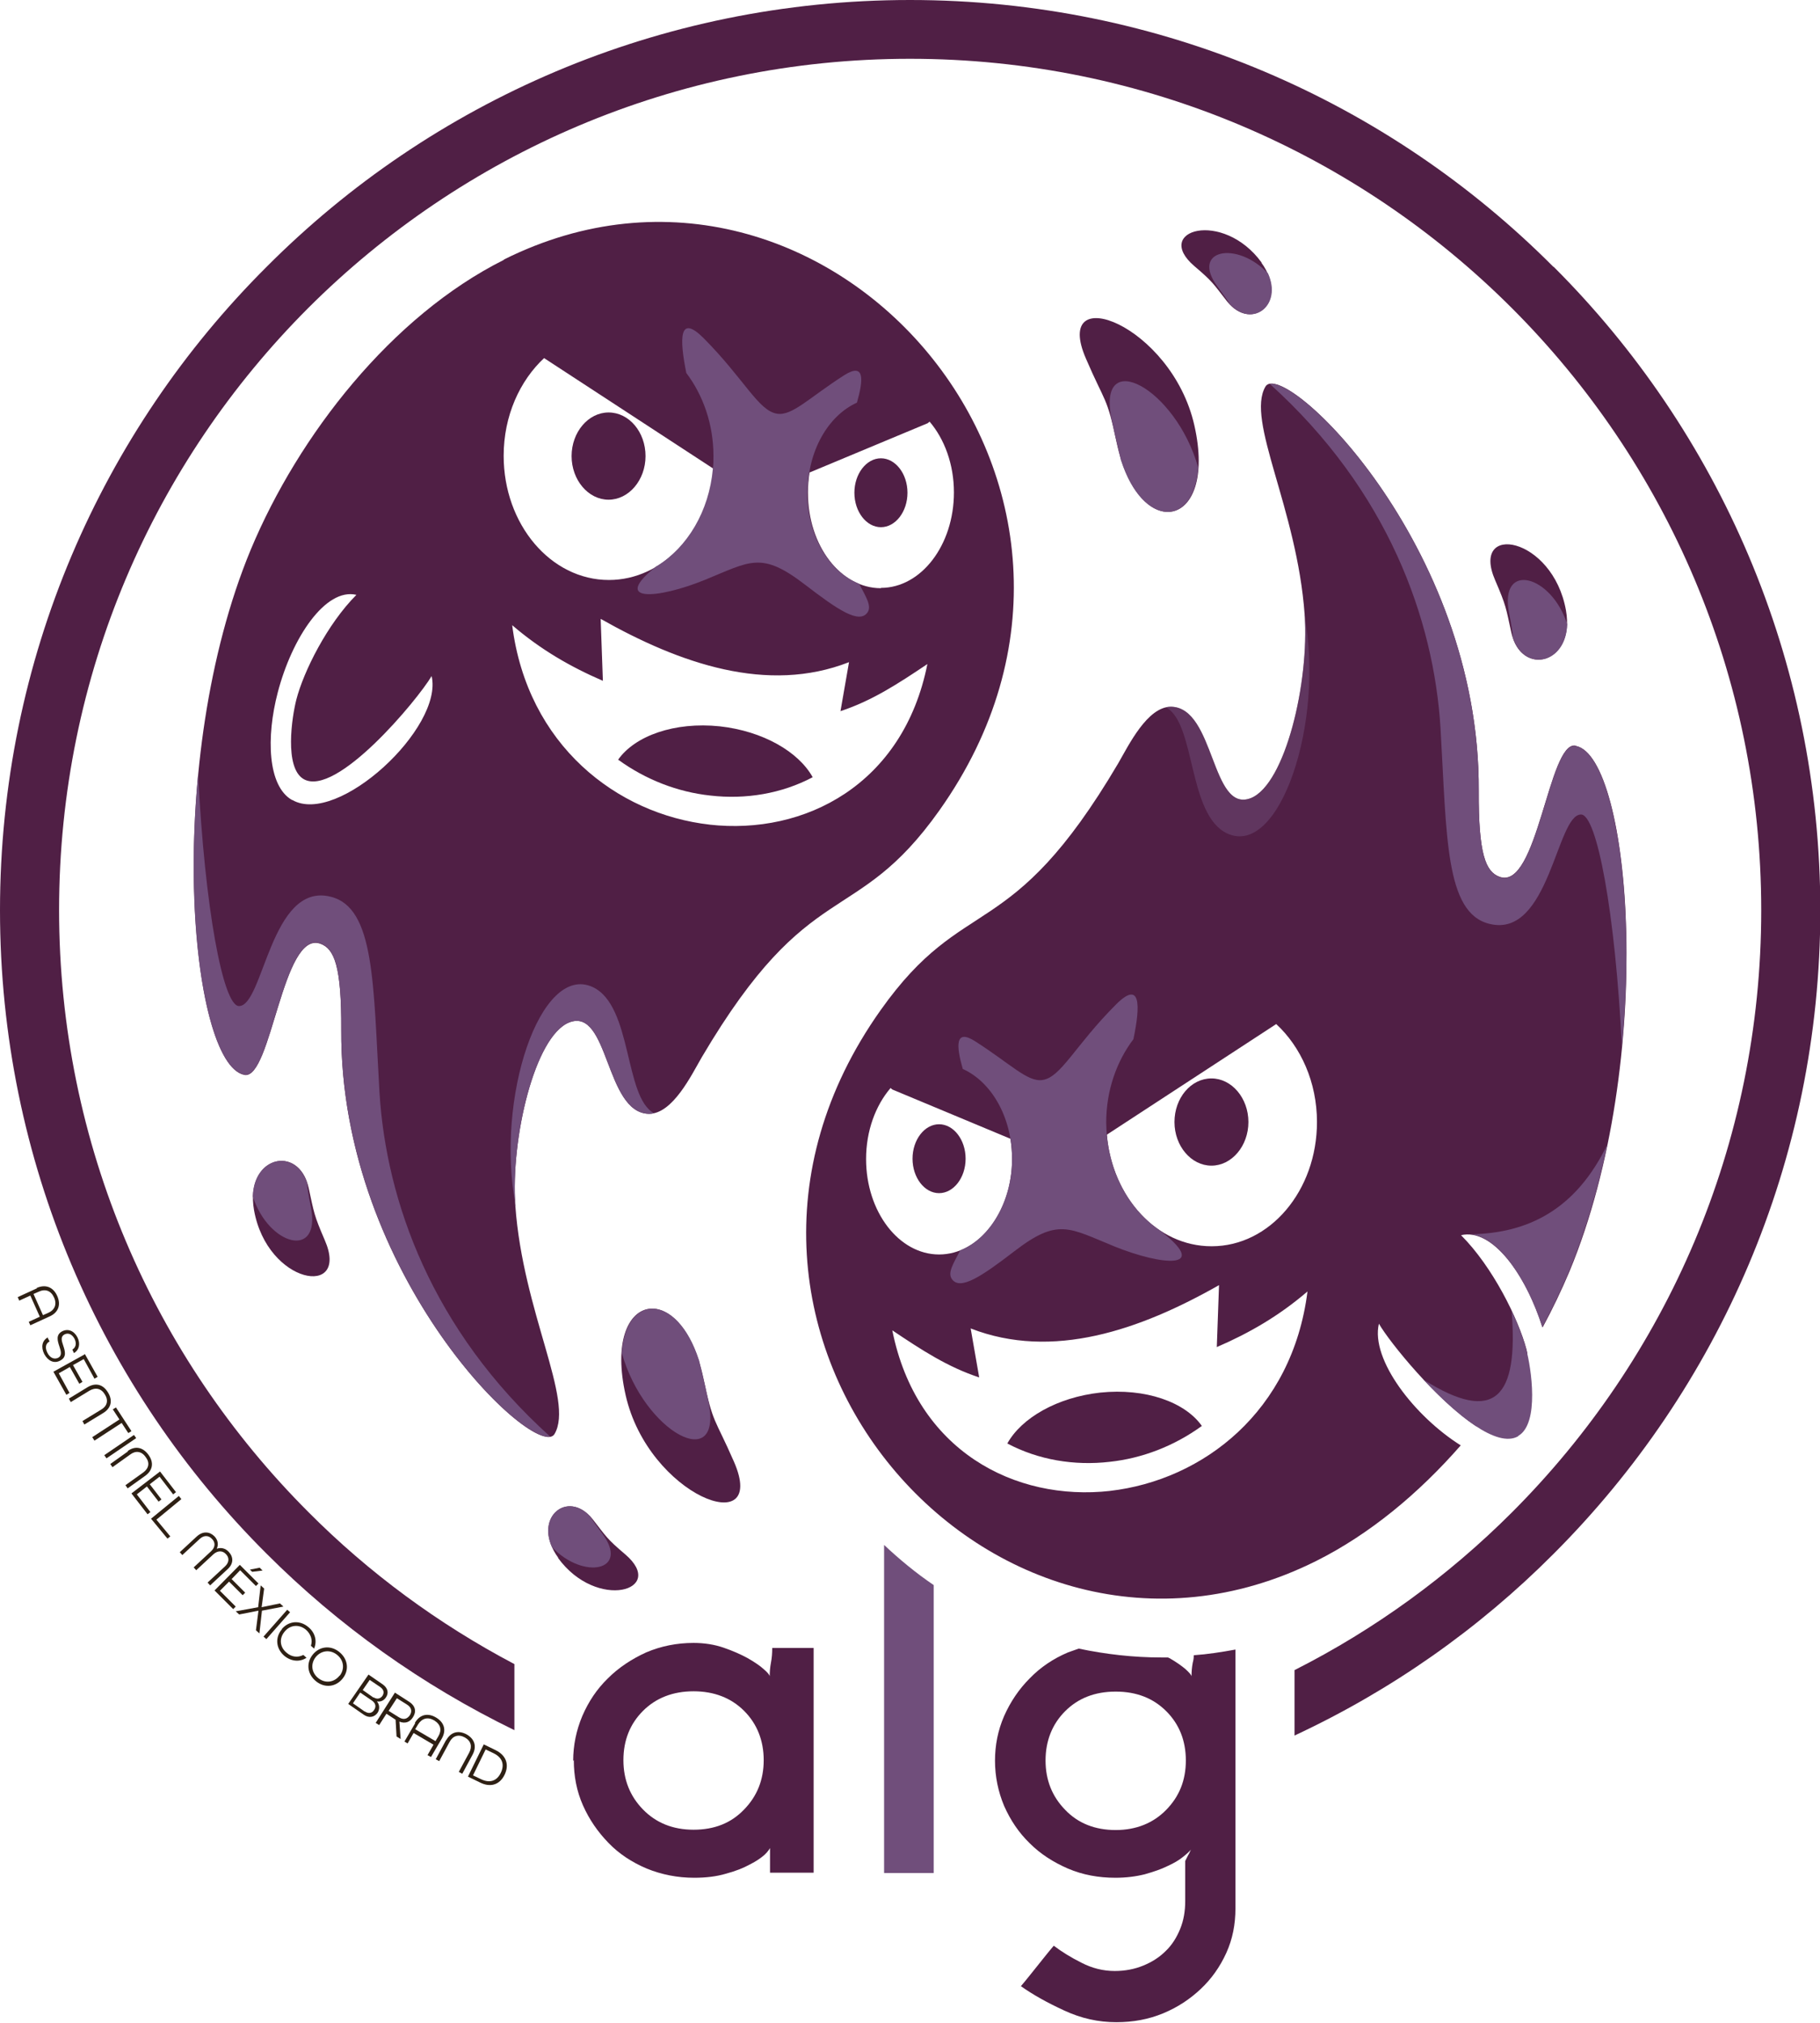 <?xml version="1.0" encoding="UTF-8"?><svg id="uuid-5e60d338-cef8-433d-a27c-7c6507a7a707" xmlns="http://www.w3.org/2000/svg" viewBox="0 0 57.6 64"><defs><style>.uuid-50d9f8a9-bc55-4711-bf58-0307d422ca6b,.uuid-7c3d6da6-54f4-45fd-a6bb-9dc4ed27d052,.uuid-963c6a03-cdd7-490d-acd2-ae8ffeeb4a68{fill:#704e7b;}.uuid-eb33dbf7-30d2-4d38-bfa6-95d7ac60141a{fill:#2e2014;}.uuid-7c3d6da6-54f4-45fd-a6bb-9dc4ed27d052{opacity:.5;}.uuid-7c3d6da6-54f4-45fd-a6bb-9dc4ed27d052,.uuid-d93ce0cb-175f-4cec-91c9-14df6e9d27a0,.uuid-963c6a03-cdd7-490d-acd2-ae8ffeeb4a68{fill-rule:evenodd;}.uuid-d1cbe2ed-7e74-4a74-ae0c-2c078e50962e,.uuid-d93ce0cb-175f-4cec-91c9-14df6e9d27a0{fill:#501f45;}</style></defs><g id="uuid-729f6837-1dbf-4ec4-92da-9ae332bca1d5"><g id="uuid-b4efef50-4ec1-4b29-8c56-a3bb5986abe1"><g id="uuid-3060078a-ec31-486d-8001-31805e589545"><g id="uuid-2f3aa3b3-2cd7-4cac-a49b-5aca03bcbfef"><path class="uuid-d1cbe2ed-7e74-4a74-ae0c-2c078e50962e" d="M15.95,8.22c-3.56,1.78-6.5,5.55-8.01,9.16-2.78,6.69-1.95,16.31-.2,16.63.85.15,1.2-4.59,2.4-4.15.44.16.67.71.66,2.73-.04,7.82,6.21,13.7,6.75,12.78.63-1.07-1-3.85-1.24-7.22-.15-2.13.61-5.36,1.7-5.8,1.27-.5,1.13,2.87,2.53,2.89.75,0,1.34-1.22,1.67-1.79,3.44-5.83,4.84-4.03,7.52-7.81,7.23-10.19-3.55-22.53-13.78-17.43ZM9.24,25.31c-.77-.44-.82-1.99-.45-3.4.45-1.73,1.51-3.32,2.49-3.09-.92.92-1.67,2.42-1.9,3.31-.14.54-.39,2.16.23,2.52,1.03.59,3.6-2.5,4.05-3.26.38,1.63-2.97,4.75-4.41,3.92ZM17.22,11.33l5.36,3.5c-.17,1.98-1.59,3.52-3.31,3.52-1.84,0-3.33-1.76-3.33-3.93,0-1.26.51-2.38,1.29-3.1ZM22.57,14.83s0,0,0,0c0,0,0,0,0,0ZM22.46,26.09c-2.93-.33-5.77-2.51-6.25-6.31.91.78,1.85,1.32,2.87,1.76l-.07-1.96c2.51,1.42,5.28,2.38,7.86,1.37l-.27,1.55c1-.33,1.81-.86,2.75-1.49-.76,3.81-3.88,5.42-6.9,5.08ZM27.88,18.61c-1.28,0-2.31-1.35-2.31-3.02,0-.22.02-.43.05-.64,0,0,0,0,0,0l3.74-1.56.06-.05c.47.55.77,1.35.77,2.24,0,1.67-1.04,3.02-2.31,3.02Z"/><path class="uuid-963c6a03-cdd7-490d-acd2-ae8ffeeb4a68" d="M16.31,38.15c-.15-2.13.61-5.36,1.7-5.8,1.27-.5,1.13,2.87,2.53,2.89.05,0,.1,0,.16-.02-.95-.5-.68-3.4-1.94-3.99-1.66-.77-3.09,3.53-2.44,6.91h0Z"/><path class="uuid-963c6a03-cdd7-490d-acd2-ae8ffeeb4a68" d="M6.27,24.5c-.47,4.89.29,9.29,1.47,9.5.85.15,1.2-4.59,2.4-4.15.44.16.67.71.66,2.73-.04,7.39,5.54,13.06,6.61,12.87-3.74-3.37-5.19-7.45-5.4-10.89-.2-3.41-.14-5.85-1.55-6.19-1.9-.47-2.12,3.48-2.9,3.46-.5-.01-1.08-3.1-1.29-7.34h0Z"/><path class="uuid-d93ce0cb-175f-4cec-91c9-14df6e9d27a0" d="M19.57,24.04c.87.63,1.88,1.02,2.91,1.13,1.12.13,2.26-.06,3.24-.58-.45-.81-1.58-1.46-2.94-1.61-1.43-.15-2.69.3-3.22,1.06h0Z"/><path class="uuid-963c6a03-cdd7-490d-acd2-ae8ffeeb4a68" d="M25.56,15.59c0-1.32.65-2.44,1.56-2.85.21-.73.25-1.28-.4-.87-1.11.71-1.64,1.29-2.12,1.22-.59-.08-1.04-1.09-2.33-2.39-.78-.78-.77,0-.55,1.1.53.7.86,1.62.86,2.63,0,.14,0,.27-.02.41,0,0,0,0,0,0,0,0,0,0,0,0-.12,1.33-.8,2.47-1.77,3.07,0,0,0,0-.01,0-1.47,1.17.04,1.04,1.52.44,1.45-.59,1.79-.92,3.18.15,1.03.79,1.72,1.26,1.98.87.13-.2-.05-.48-.27-.9-.95-.38-1.64-1.52-1.64-2.89Z"/><path class="uuid-d93ce0cb-175f-4cec-91c9-14df6e9d27a0" d="M19.26,13.05c.65,0,1.17.62,1.17,1.38s-.53,1.38-1.17,1.38-1.17-.62-1.17-1.38.53-1.38,1.17-1.38h0Z"/><path class="uuid-d93ce0cb-175f-4cec-91c9-14df6e9d27a0" d="M27.88,14.5c.46,0,.84.49.84,1.09s-.38,1.09-.84,1.09-.84-.49-.84-1.09.38-1.09.84-1.09h0Z"/><path class="uuid-d93ce0cb-175f-4cec-91c9-14df6e9d27a0" d="M19.8,44.14c.72,3.19,4.53,4.63,3.43,2.11-.62-1.42-.66-1.17-.97-2.65-.68-3.23-3.21-2.77-2.46.54h0Z"/><path class="uuid-963c6a03-cdd7-490d-acd2-ae8ffeeb4a68" d="M22.12,43.03c-.7-2.16-2.33-2.1-2.44-.22.71,2.52,3.22,3.85,2.74,1.52-.14-.68-.24-1.01-.3-1.31h0Z"/><path class="uuid-d93ce0cb-175f-4cec-91c9-14df6e9d27a0" d="M8.04,38.29c.42,2.35,3.04,2.79,2.24.95-.35-.81-.34-.87-.51-1.65-.31-1.43-2.03-1-1.73.7h0Z"/><path class="uuid-963c6a03-cdd7-490d-acd2-ae8ffeeb4a68" d="M9.72,37.43c-.36-1.11-1.68-.85-1.72.42.5,1.57,2.16,2,1.84.35-.07-.36-.11-.58-.12-.77h0Z"/><path class="uuid-d1cbe2ed-7e74-4a74-ae0c-2c078e50962e" d="M49.86,23.59c-.85-.15-1.2,4.59-2.4,4.15-.44-.16-.67-.71-.66-2.73.04-7.82-6.21-13.7-6.75-12.78-.63,1.07,1,3.85,1.24,7.22.15,2.13-.61,5.36-1.7,5.8-1.27.5-1.13-2.87-2.53-2.89-.75,0-1.34,1.22-1.67,1.79-3.44,5.83-4.84,4.03-7.52,7.81-7.23,10.19,3.55,22.53,13.78,17.43,1.7-.85,3.25-2.14,4.58-3.66-1.45-.91-2.86-2.71-2.59-3.85.34.59,1.84,2.44,3.09,3.25.59-.73,1.13-1.51,1.61-2.3-.01-.05-.02-.1-.03-.14-.26-.97-1.07-2.61-2.07-3.61.98-.23,2.04,1.22,2.58,2.92.32-.59.6-1.18.85-1.77,2.78-6.69,1.95-16.31.2-16.63ZM28.18,34.42l.06.05,3.74,1.56s0,0,0,0c.03.21.05.42.05.64,0,1.67-1.04,3.02-2.31,3.02s-2.31-1.35-2.31-3.02c0-.89.3-1.69.77-2.24ZM35.14,47.17c-3.02.34-6.14-1.27-6.9-5.08.94.63,1.75,1.16,2.75,1.49l-.27-1.55c2.59,1.01,5.36.05,7.86-1.37l-.07,1.96c1.02-.44,1.96-.98,2.87-1.76-.48,3.8-3.31,5.97-6.25,6.31ZM38.34,39.43c-1.73,0-3.14-1.55-3.31-3.53,0,0,0,0,0,0l5.36-3.5c.78.72,1.29,1.84,1.29,3.1,0,2.17-1.49,3.93-3.33,3.93Z"/><path class="uuid-963c6a03-cdd7-490d-acd2-ae8ffeeb4a68" d="M46.55,39.05h0c.88.1,1.78,1.42,2.26,2.94.32-.59.6-1.18.85-1.77.52-1.26.92-2.63,1.21-4.01-1,2.07-2.52,2.81-4.32,2.84Z"/><path class="uuid-7c3d6da6-54f4-45fd-a6bb-9dc4ed27d052" d="M41.29,19.45c.15,2.13-.61,5.36-1.7,5.8-1.27.5-1.13-2.87-2.53-2.89-.05,0-.1,0-.16.02.95.5.68,3.4,1.94,3.99,1.66.77,3.09-3.53,2.44-6.91h0Z"/><path class="uuid-963c6a03-cdd7-490d-acd2-ae8ffeeb4a68" d="M51.33,33.1c.47-4.89-.29-9.29-1.47-9.5-.85-.15-1.2,4.59-2.4,4.15-.44-.16-.67-.71-.66-2.73.04-7.39-5.54-13.06-6.61-12.87,3.74,3.37,5.19,7.45,5.4,10.89.2,3.41.14,5.85,1.55,6.19,1.9.47,2.12-3.48,2.9-3.46.5.01,1.08,3.1,1.29,7.34h0Z"/><path class="uuid-d93ce0cb-175f-4cec-91c9-14df6e9d27a0" d="M38.03,45.12c-.87.63-1.88,1.02-2.91,1.13-1.12.13-2.26-.06-3.24-.58.45-.81,1.58-1.46,2.94-1.61,1.43-.15,2.69.3,3.22,1.06h0Z"/><path class="uuid-963c6a03-cdd7-490d-acd2-ae8ffeeb4a68" d="M36.81,38.99s0,0-.01,0c-.96-.6-1.65-1.73-1.77-3.07,0,0,0,0,0,0,0,0,0,0,0,0-.01-.13-.02-.27-.02-.41,0-1.01.33-1.93.86-2.63.23-1.09.23-1.88-.55-1.1-1.3,1.3-1.74,2.31-2.33,2.39-.47.07-1.01-.51-2.12-1.22-.65-.42-.61.14-.4.87.91.41,1.56,1.53,1.56,2.85s-.69,2.51-1.64,2.89c-.22.42-.4.7-.27.9.26.39.95-.08,1.98-.87,1.39-1.07,1.73-.74,3.18-.15,1.49.6,2.99.73,1.52-.44Z"/><path class="uuid-d93ce0cb-175f-4cec-91c9-14df6e9d27a0" d="M38.34,34.12c-.65,0-1.17.62-1.17,1.38s.53,1.38,1.17,1.38,1.17-.62,1.17-1.38-.53-1.38-1.17-1.38h0Z"/><path class="uuid-d93ce0cb-175f-4cec-91c9-14df6e9d27a0" d="M29.72,35.57c-.46,0-.84.49-.84,1.09s.38,1.09.84,1.09.84-.49.84-1.09-.38-1.09-.84-1.09h0Z"/><path class="uuid-963c6a03-cdd7-490d-acd2-ae8ffeeb4a68" d="M48.05,45.43c.68-.39.41-2.16.25-2.75-.09-.34-.25-.76-.46-1.2.22,2.71-.51,3.61-2.79,2.17,1.03,1.1,2.32,2.18,3,1.79Z"/><path class="uuid-d93ce0cb-175f-4cec-91c9-14df6e9d27a0" d="M37.8,13.46c-.72-3.19-4.53-4.63-3.43-2.11.61,1.42.66,1.17.97,2.65.68,3.23,3.21,2.77,2.46-.54h0Z"/><path class="uuid-963c6a03-cdd7-490d-acd2-ae8ffeeb4a68" d="M35.48,14.57c.7,2.16,2.33,2.1,2.44.22-.71-2.52-3.22-3.85-2.74-1.52.14.68.24,1.01.3,1.31h0Z"/><path class="uuid-d93ce0cb-175f-4cec-91c9-14df6e9d27a0" d="M49.56,19.31c-.42-2.35-3.04-2.79-2.24-.95.35.81.34.87.51,1.65.31,1.43,2.03,1,1.73-.7h0Z"/><path class="uuid-963c6a03-cdd7-490d-acd2-ae8ffeeb4a68" d="M47.88,20.17c.36,1.11,1.68.85,1.72-.42-.5-1.57-2.16-2-1.84-.35.07.36.11.58.12.77h0Z"/><path class="uuid-d93ce0cb-175f-4cec-91c9-14df6e9d27a0" d="M39.93,8.31c-1.23-1.69-3.46-1.03-2.13.11.59.5.6.56,1.03,1.11.8,1.01,1.98,0,1.09-1.22h0Z"/><path class="uuid-963c6a03-cdd7-490d-acd2-ae8ffeeb4a68" d="M38.94,9.64c.71.74,1.65.02,1.19-.99-.99-1.05-2.47-.75-1.59.43.19.26.31.42.39.56h0Z"/><path class="uuid-d93ce0cb-175f-4cec-91c9-14df6e9d27a0" d="M17.66,49.29c1.23,1.69,3.46,1.03,2.13-.11-.59-.5-.6-.56-1.03-1.11-.8-1.01-1.98,0-1.09,1.22h0Z"/><path class="uuid-963c6a03-cdd7-490d-acd2-ae8ffeeb4a68" d="M18.66,47.96c-.71-.74-1.65-.02-1.19.99,1,1.05,2.47.75,1.59-.43-.19-.26-.31-.42-.39-.56h0Z"/><path class="uuid-d1cbe2ed-7e74-4a74-ae0c-2c078e50962e" d="M18.14,55.71c0-.49.1-.97.29-1.42.2-.46.46-.85.81-1.19.34-.34.75-.61,1.21-.82.47-.2.97-.3,1.5-.3.34,0,.66.05.95.15.29.1.54.21.76.33.21.12.39.24.51.35.13.11.19.19.19.23,0-.14.01-.28.04-.44.03-.15.04-.3.04-.46h1.31v7.11h-1.38v-.78s-.06.11-.17.21c-.11.1-.27.21-.47.31-.2.11-.45.21-.75.29-.3.09-.64.13-1.01.13-.53,0-1.03-.1-1.5-.29-.47-.2-.87-.46-1.21-.81s-.61-.74-.81-1.19c-.2-.45-.29-.93-.29-1.43ZM19.73,55.69c0,.62.21,1.14.62,1.56.41.42.94.64,1.6.64s1.19-.21,1.6-.64c.41-.42.62-.94.62-1.56s-.21-1.15-.62-1.56c-.41-.41-.95-.62-1.6-.62s-1.19.21-1.6.62c-.41.41-.62.93-.62,1.56Z"/><path class="uuid-50d9f8a9-bc55-4711-bf58-0307d422ca6b" d="M27.98,48.88v10.38h1.57v-9.11c-.56-.38-1.08-.81-1.57-1.27Z"/><path class="uuid-d1cbe2ed-7e74-4a74-ae0c-2c078e50962e" d="M37.78,52.39c0,.07-.01.14-.03.21-.03.15-.04.3-.04.44,0-.04-.06-.11-.19-.23-.13-.11-.3-.23-.51-.35-.02,0-.03-.02-.05-.02-.07,0-.14,0-.21,0-.88,0-1.75-.1-2.61-.28-.11.04-.23.08-.34.12-.47.2-.87.47-1.21.82-.34.34-.61.74-.81,1.19-.2.46-.29.93-.29,1.42s.1.98.29,1.43c.2.45.46.84.81,1.18.34.34.75.6,1.21.8.47.2.97.29,1.5.29.34,0,.65-.04.93-.11.28-.08.52-.16.72-.26.2-.09.37-.19.49-.29.13-.1.21-.18.25-.23-.03.06-.05.12-.09.18-.03.06-.06.12-.09.18v1.27c0,.32-.05.61-.16.88-.11.27-.26.51-.46.7-.2.2-.44.35-.71.46-.27.11-.57.17-.9.17-.37,0-.72-.09-1.05-.26-.34-.17-.63-.35-.88-.54-.18.21-.35.43-.52.64-.17.21-.34.43-.52.64.38.27.83.52,1.37.77s1.08.37,1.65.37c.53,0,1.02-.09,1.48-.28.46-.19.85-.45,1.19-.77.34-.32.61-.7.81-1.14.2-.44.29-.91.29-1.41v-8.19c-.44.08-.88.15-1.32.18ZM36.91,57.26c-.41.42-.95.64-1.6.64s-1.19-.21-1.6-.64c-.41-.42-.62-.94-.62-1.56s.21-1.15.62-1.56c.41-.41.94-.62,1.6-.62s1.19.21,1.6.62c.41.41.62.93.62,1.56s-.21,1.14-.62,1.56Z"/><path class="uuid-d1cbe2ed-7e74-4a74-ae0c-2c078e50962e" d="M49.16,8.44C43.96,3.22,36.75,0,28.8,0c-7.95,0-15.16,3.22-20.36,8.44C3.22,13.64,0,20.85,0,28.8c0,7.95,3.22,15.16,8.44,20.36,2.27,2.27,4.92,4.16,7.84,5.58v-2.09c-2.41-1.27-4.61-2.89-6.52-4.81-4.88-4.88-7.89-11.61-7.89-19.05,0-7.44,3.01-14.17,7.89-19.05C14.63,4.88,21.36,1.86,28.8,1.86c7.44,0,14.17,3.01,19.05,7.89,4.88,4.88,7.89,11.61,7.89,19.05,0,7.44-3.01,14.17-7.89,19.05-2.01,2.01-4.33,3.7-6.88,4.99v2.07c3.07-1.43,5.84-3.38,8.2-5.75,5.21-5.21,8.44-12.41,8.44-20.36,0-7.95-3.23-15.16-8.44-20.36Z"/><path class="uuid-eb33dbf7-30d2-4d38-bfa6-95d7ac60141a" d="M1.16,40.75c.27-.12.52-.04.65.25.13.29.03.53-.24.65l-.61.28-.05-.11.35-.16-.3-.67-.35.16-.05-.11.61-.28ZM1.36,41.61l.16-.07c.21-.09.29-.27.19-.49-.1-.22-.28-.28-.49-.18l-.16.07.3.67Z"/><path class="uuid-eb33dbf7-30d2-4d38-bfa6-95d7ac60141a" d="M1.51,42.33l.06.11c-.13.07-.15.2-.07.36.08.16.21.22.34.16.13-.07.09-.21.04-.36-.06-.18-.12-.37.09-.48.18-.09.37-.02.48.19.1.2.06.4-.11.5l-.05-.11c.11-.07.14-.19.07-.34-.08-.15-.2-.2-.32-.14-.13.07-.09.2-.04.35.06.18.12.37-.1.48-.19.1-.38.01-.5-.21-.11-.22-.07-.43.12-.53Z"/><path class="uuid-eb33dbf7-30d2-4d38-bfa6-95d7ac60141a" d="M2.68,42.83l.41.73-.1.06-.34-.62-.34.19.3.53-.1.06-.3-.53-.35.2.34.62-.1.06-.41-.73.99-.55Z"/><path class="uuid-eb33dbf7-30d2-4d38-bfa6-95d7ac60141a" d="M2.77,43.89c.25-.15.49-.1.65.17.16.26.09.5-.16.65l-.59.36-.06-.11.59-.36c.19-.11.24-.29.12-.48-.12-.2-.3-.23-.49-.12l-.59.36-.06-.11.59-.36Z"/><path class="uuid-eb33dbf7-30d2-4d38-bfa6-95d7ac60141a" d="M3.78,44.91l-.21-.32.1-.06.49.75-.1.06-.21-.32-.86.56-.07-.11.86-.56Z"/><path class="uuid-eb33dbf7-30d2-4d38-bfa6-95d7ac60141a" d="M4.24,45.4l.07.1-.94.64-.07-.1.94-.64Z"/><path class="uuid-eb33dbf7-30d2-4d38-bfa6-95d7ac60141a" d="M4.04,45.91c.23-.17.48-.13.66.12.18.25.13.49-.1.66l-.56.4-.07-.1.56-.4c.18-.13.22-.31.08-.49-.13-.19-.32-.21-.49-.08l-.56.4-.07-.1.56-.4Z"/><path class="uuid-eb33dbf7-30d2-4d38-bfa6-95d7ac60141a" d="M5.06,46.55l.51.66-.09.07-.43-.56-.31.24.37.48-.09.07-.37-.48-.32.25.43.56-.09.07-.51-.66.9-.69Z"/><path class="uuid-eb33dbf7-30d2-4d38-bfa6-95d7ac60141a" d="M5.66,47.33l.08.1-.79.65.44.53-.09.07-.52-.63.88-.72Z"/><path class="uuid-eb33dbf7-30d2-4d38-bfa6-95d7ac60141a" d="M6.23,48.61c.2-.18.41-.15.56,0,.11.12.13.26.07.39.14-.05.28-.01.38.1.15.16.16.37-.04.55l-.55.51-.08-.09.55-.51c.14-.13.14-.28.03-.39-.1-.11-.25-.12-.39,0l-.55.51-.08-.09.55-.51c.14-.13.14-.28.03-.39-.1-.11-.25-.13-.39,0l-.55.51-.08-.09.55-.51Z"/><path class="uuid-eb33dbf7-30d2-4d38-bfa6-95d7ac60141a" d="M7.59,49.51l.59.59-.08.08-.5-.5-.27.28.43.43-.08.08-.43-.43-.29.29.5.5-.08.08-.59-.59.8-.81ZM8.22,49.6l.09.09-.33.04-.07-.07.31-.06Z"/><path class="uuid-eb33dbf7-30d2-4d38-bfa6-95d7ac60141a" d="M8.17,50.85l.08-.69.11.1-.08.59.58-.12.11.1-.68.13-.08.72-.11-.1.08-.62-.61.12-.11-.1.71-.13Z"/><path class="uuid-eb33dbf7-30d2-4d38-bfa6-95d7ac60141a" d="M9.09,50.93l.09.08-.75.85-.09-.08.75-.85Z"/><path class="uuid-eb33dbf7-30d2-4d38-bfa6-95d7ac60141a" d="M8.92,51.54c.22-.26.57-.29.84-.06.22.18.28.45.18.68l-.1-.09c.06-.18,0-.37-.16-.51-.22-.18-.5-.15-.67.06-.18.21-.16.49.06.67.16.14.36.16.53.07l.1.09c-.21.14-.48.12-.7-.06-.27-.23-.3-.58-.08-.84Z"/><path class="uuid-eb33dbf7-30d2-4d38-bfa6-95d7ac60141a" d="M9.89,52.36c.21-.27.56-.32.84-.1.28.22.33.57.12.84-.21.27-.56.32-.84.1-.28-.22-.33-.57-.12-.84ZM10.75,53.02c.17-.22.13-.5-.09-.67-.22-.17-.5-.13-.67.08-.17.22-.13.5.09.67.22.17.5.13.67-.09Z"/><path class="uuid-eb33dbf7-30d2-4d38-bfa6-95d7ac60141a" d="M11.66,52.98l.45.31c.17.12.2.28.1.42-.07.1-.17.14-.28.12h0c.09.11.09.25.02.36-.1.14-.27.18-.44.06l-.49-.34.65-.94ZM11.55,54.15c.12.08.23.05.29-.05.07-.1.05-.21-.06-.29l-.38-.26-.23.34.37.26ZM11.82,53.7c.11.07.21.05.28-.04.06-.09.06-.19-.06-.28l-.34-.23-.22.32.34.24Z"/><path class="uuid-eb33dbf7-30d2-4d38-bfa6-95d7ac60141a" d="M12.51,53.56l.42.27c.23.14.25.33.14.5-.1.16-.25.21-.43.14l.04.55-.13-.08-.03-.53-.29-.19-.23.36-.11-.07.61-.96ZM12.62,54.33c.16.1.27.05.35-.06.07-.11.07-.24-.09-.34l-.32-.2-.26.4.32.2Z"/><path class="uuid-eb33dbf7-30d2-4d38-bfa6-95d7ac60141a" d="M13.13,54.51c.15-.26.4-.33.67-.17.27.16.33.41.18.67l-.34.58-.11-.06.19-.33-.63-.37-.19.33-.1-.06.34-.58ZM13.78,55.09l.09-.15c.12-.2.08-.38-.13-.51-.21-.12-.39-.06-.51.13l-.09.15.63.37Z"/><path class="uuid-eb33dbf7-30d2-4d38-bfa6-95d7ac60141a" d="M14.12,55.06c.14-.25.37-.33.64-.19.27.15.33.39.2.64l-.33.61-.11-.06.33-.61c.1-.19.06-.37-.14-.48-.2-.11-.38-.05-.48.14l-.33.61-.11-.06.33-.61Z"/><path class="uuid-eb33dbf7-30d2-4d38-bfa6-95d7ac60141a" d="M15.31,55.19l.37.18c.35.17.44.47.29.78-.15.31-.44.42-.79.24l-.37-.18.5-1.02ZM15.22,56.29c.29.14.51.05.63-.2.12-.25.06-.48-.23-.62l-.25-.12-.4.82.25.12Z"/></g></g></g></g></svg>